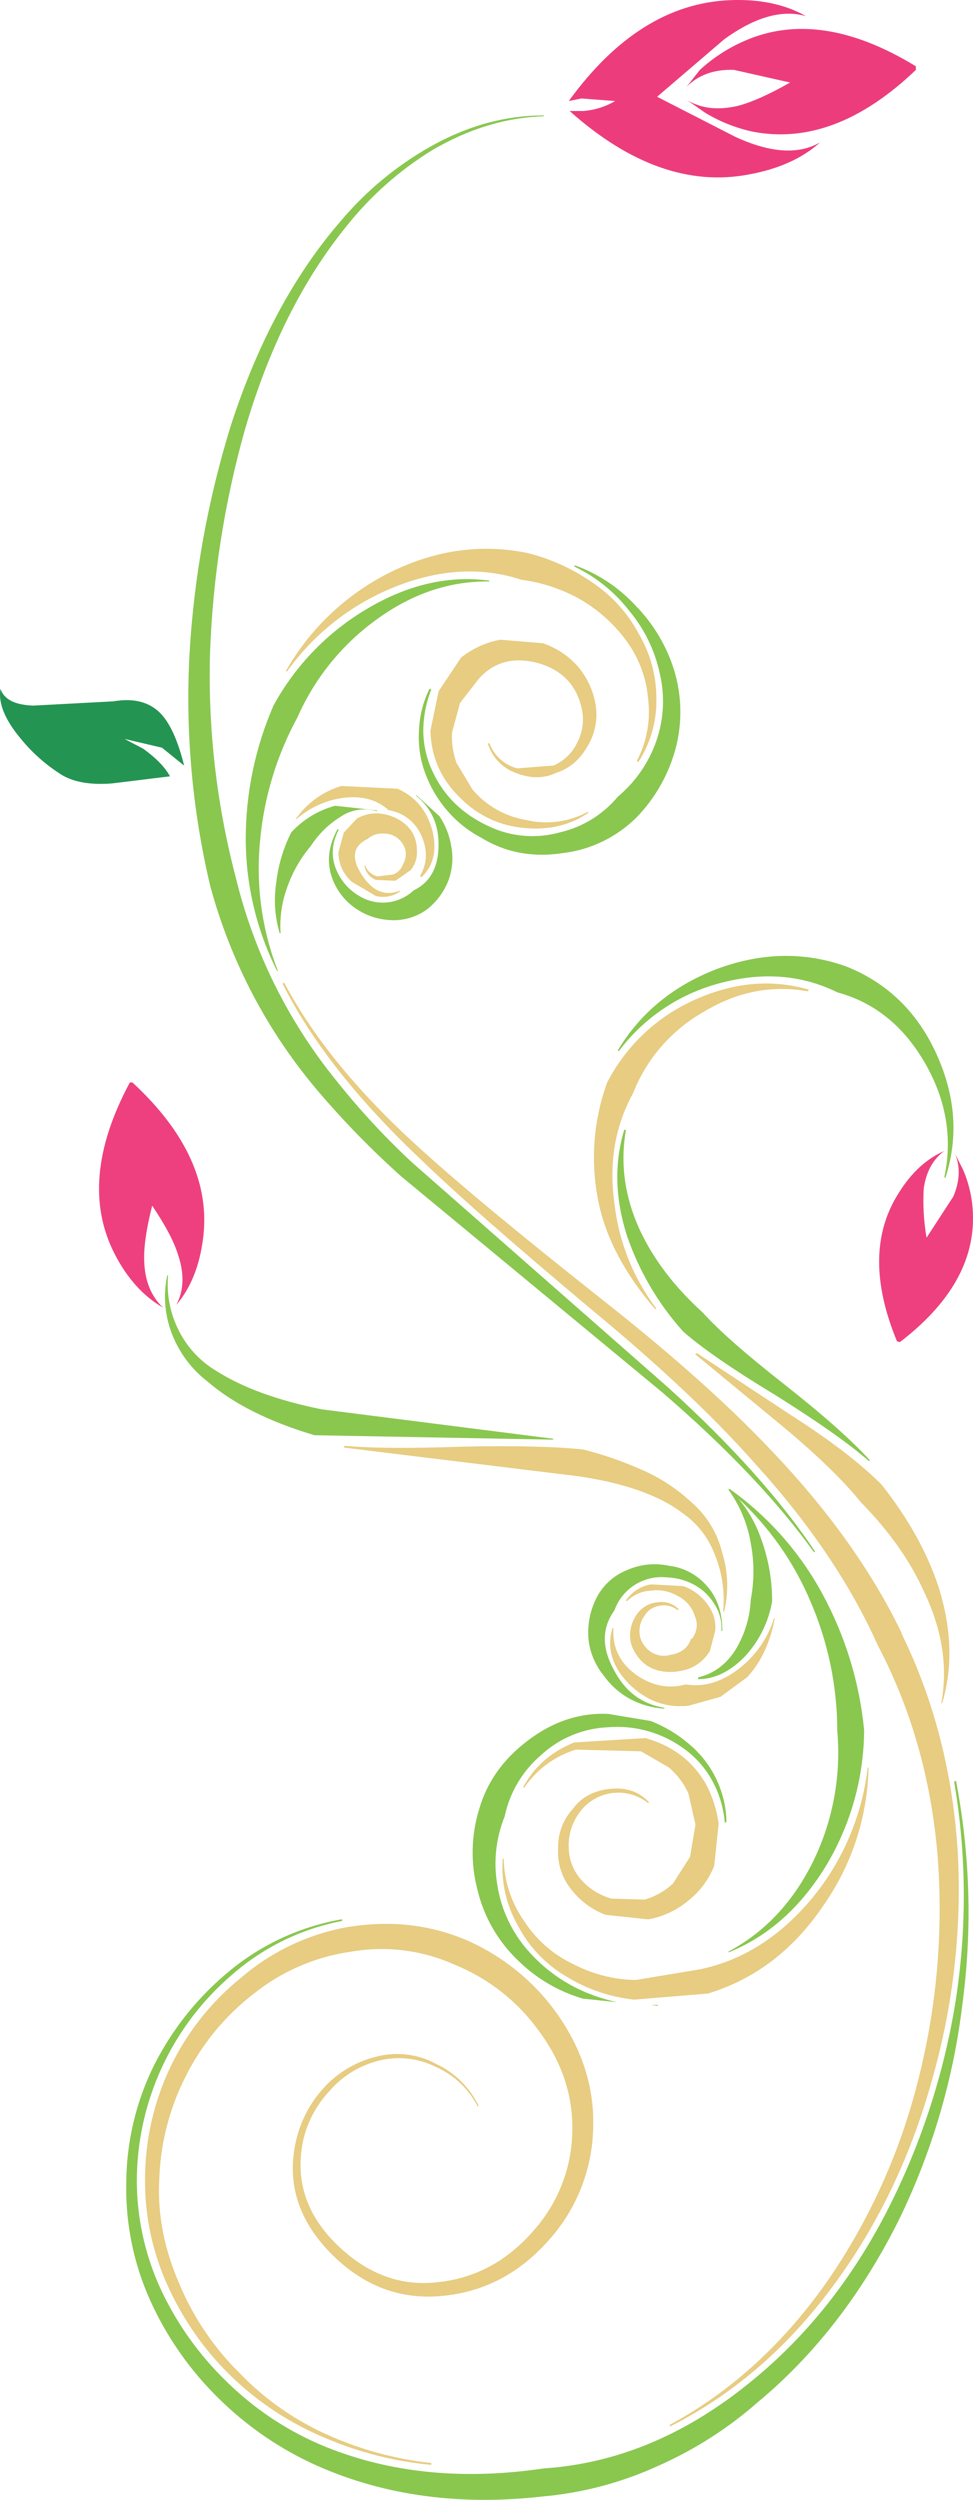 <?xml version="1.0" encoding="iso-8859-1"?>
<!-- Generator: Adobe Illustrator 20.1.0, SVG Export Plug-In . SVG Version: 6.00 Build 0)  -->
<svg version="1.0" id="Layer_1" xmlns="http://www.w3.org/2000/svg" xmlns:xlink="http://www.w3.org/1999/xlink" x="0px" y="0px"
	 viewBox="0 0 342.14 878.29" enable-background="new 0 0 342.14 878.29" xml:space="preserve">
<title>flowerdesigns_0017</title>
<path fill="#E7CC81" d="M331,598.4h0.3c3.767-12.533,3.35-26.133-1.25-40.8c-4-12.133-10.683-24.133-20.05-36
	c-7.533-7.533-18.2-15.7-32-24.5l-32.94-21.7l-0.65,0.35l30.45,25.1c12.333,10.233,21.633,19.233,27.9,27
	c10.067,10.267,17.5,20.833,22.3,31.7C331.327,572.683,333.307,585.633,331,598.4z"/>
<path fill="#89C74F" d="M225.11,432.4c-5.433-11.7-7.1-23.517-5-35.45h-0.6c-3.567,11.7-3.233,24.15,1,37.35
	c4.258,12.399,10.975,23.81,19.75,33.55c6.7,5.867,17.467,13.283,32.3,22.25c15.067,9.433,26.067,17.183,33,23.25l0.3-0.3
	c-6.267-6.933-16.3-15.833-30.1-26.7c-13.6-10.667-23.117-19.033-28.55-25.1C237.277,452.25,229.91,442.633,225.11,432.4z"/>
<path fill="#E7CC81" d="M284.06,348.3l0.35-0.6c-12.967-3.767-26.25-2.617-39.85,3.45c-13.382,5.875-24.343,16.165-31.05,29.15
	c-5.016,13.771-6.005,28.687-2.85,43c2.733,12.333,9.317,24.567,19.75,36.7l0.35-0.3c-8.207-10.886-13.309-23.794-14.76-37.35
	c-1.9-14,0.3-26.75,6.6-38.25c4.742-12.067,13.477-22.144,24.75-28.55C259.117,348.417,271.353,346,284.06,348.3z"/>
<path fill="#89C74F" d="M332.06,413.55l0.35,0.35c4.6-14.033,3.65-28.367-2.85-43c-6.7-15.067-17.367-25.517-32-31.35
	c-14.667-5.233-29.833-4.933-45.5,0.9c-15.267,5.867-26.867,15.383-34.8,28.55l0.3,0.35c9.004-12.005,21.875-20.535,36.44-24.15
	c14.667-3.767,28.15-2.617,40.45,3.45c13,3.533,23.25,11.783,30.75,24.75S334.987,399.75,332.06,413.55z"/>
<path fill="#89C74F" d="M194.36,505.8l0.3-0.3l-81.55-10.35c-15.5-3.133-27.85-7.633-37.05-13.5
	c-5.635-3.354-10.197-8.245-13.15-14.1c-3.074-5.996-4.392-12.738-3.8-19.45h-0.3c-1.456,6.811-0.9,13.899,1.6,20.4
	c2.552,6.69,6.91,12.541,12.59,16.9c8.967,7.767,21.5,14.05,37.6,18.85L194.36,505.8z"/>
<path fill="#E7CC81" d="M225.11,516.15c-6.492-2.867-13.216-5.176-20.1-6.9c-9.833-1.033-23.833-1.367-42-1
	c-18.8,0.667-32.8,0.567-42-0.3v0.65l81.85,10c16.333,2.333,28.667,6.633,37,12.9c5.338,3.666,9.395,8.911,11.6,15
	c2.528,6.257,3.489,13.037,2.8,19.75h0.35c1.669-6.831,1.444-13.987-0.65-20.7c-1.672-6.984-5.525-13.253-11-17.9
	C237.725,522.806,231.685,518.914,225.11,516.15z"/>
<path fill="#ED3C7C" d="M322.06,24.55V23.3c-22.6-13.8-42.783-16.733-60.55-8.8c-5.647,2.487-10.849,5.882-15.4,10.05l-4.7,5.95
	c4.2-4.2,9.75-6.183,16.65-5.95L277.81,29c-7.333,4.167-13.4,6.883-18.2,8.15c-6.9,1.667-12.867,1.033-17.9-1.9l6.3,4.4
	c5.135,3.094,10.743,5.324,16.6,6.6C283.877,49.983,303.027,42.75,322.06,24.55z"/>
<path fill="#ED3C7C" d="M254.61,13.85c10.867-7.9,20.483-10.617,28.85-8.15c-7.333-4.167-16.217-6.05-26.65-5.65
	C235.477,0.883,216.54,12.7,200,35.5l4.4-0.9l11.9,0.9c-3.447,2.022-7.314,3.22-11.3,3.5h-4.7c21.133,18.833,42.133,26.267,63,22.3
	c10.467-1.9,18.833-5.667,25.1-11.3c-7.533,4.4-17.467,3.767-29.8-1.9L231.06,34L254.61,13.85z"/>
<path fill="#249453" d="M64.76,269c-1.667-6.7-3.667-11.833-6-15.4c-3.967-6.267-10.233-8.667-18.8-7.2l-28.2,1.5
	c-6.507-0.2-10.373-2.167-11.6-5.9c-0.833,5.033,1.567,10.9,7.2,17.6c3.765,4.619,8.217,8.632,13.2,11.9
	c4.367,3.133,10.633,4.383,18.8,3.75l20.4-2.5c-1.667-3.133-4.8-6.367-9.4-9.7l-6.6-3.45l13.2,3.1L64.76,269z"/>
<path fill="#EE407E" d="M335.86,405.4c1.867,4.6,1.65,9.6-0.65,15l-9.4,14.45c-0.982-5.694-1.318-11.481-1-17.25
	c0.833-5.867,3.233-10.267,7.2-13.2c-6.267,2.733-11.6,7.65-16,14.75c-8.967,14.033-9.167,31.4-0.6,52.1l1,0.3
	c17.767-13.6,26.333-28.65,25.7-45.15c-0.171-5.305-1.342-10.529-3.45-15.4L335.86,405.4z"/>
<path fill="#EE407E" d="M46.56,380.3h-0.9c-12.367,23.033-14.15,43.117-5.35,60.25c4.4,8.567,10.067,14.85,17,18.85
	c-4.2-4-6.4-9.45-6.6-16.35c-0.2-4.8,0.733-11.283,2.8-19.45c4.667,6.9,7.7,12.65,9.1,17.25c2.26,6.7,2.057,12.567-0.61,17.6
	c5.033-5.867,8.167-13.617,9.4-23.25C73.873,416.167,65.593,397.867,46.56,380.3z"/>
<path fill="#E7CC81" d="M132.56,724.15c6.804-1.875,14.059-1.2,20.4,1.9c6.511,2.793,11.834,7.783,15.04,14.1l0.3-0.3
	c-3.157-6.494-8.454-11.703-15-14.75c-6.444-3.479-13.971-4.373-21.05-2.5c-6.96,1.702-13.27,5.404-18.15,10.65
	c-4.924,5.301-8.372,11.8-10,18.85c-3.367,14.667,0.7,27.85,12.2,39.55c11.1,11.267,23.967,16.283,38.6,15.05
	c14.633-1.233,27.083-7.517,37.35-18.85c9.975-10.678,15.763-24.597,16.3-39.2c0.667-14.233-3.4-27.733-12.2-40.5
	c-8.186-11.753-19.495-20.984-32.65-26.65c-12.967-5.433-26.883-6.9-41.75-4.4c-13.675,2.483-26.445,8.557-37,17.6
	c-10.638,8.531-19.217,19.348-25.1,31.65c-5.818,12.267-8.84,25.673-8.85,39.25c-0.118,13.344,2.788,26.54,8.5,38.6
	c5.47,11.767,13.102,22.402,22.5,31.35c9.411,8.916,20.375,16.033,32.35,21c11.865,5.075,24.45,8.264,37.3,9.45v-0.65
	c-12.685-1.374-25.072-4.749-36.7-10c-11.542-5.181-21.981-12.531-30.75-21.65c-8.97-8.852-16.106-19.387-21-31
	c-5.433-12.333-7.833-24.567-7.2-36.7c0.353-12.782,3.565-25.322,9.4-36.7c5.687-11.283,13.838-21.143,23.85-28.85
	c9.87-7.896,21.683-12.991,34.2-14.75c12.427-2.169,25.22-0.531,36.7,4.7c11.66,4.768,21.757,12.7,29.15,22.9
	c8.167,10.867,12.15,22.583,11.95,35.15c-0.115,12.946-4.91,25.413-13.5,35.1c-9.2,10.667-20.283,16.733-33.25,18.2
	c-13.167,1.7-25.083-2.583-35.75-12.85c-10.9-10.467-14.983-22.6-12.25-36.4c1.396-6.563,4.54-12.627,9.1-17.55
	C120.023,729.708,125.939,725.94,132.56,724.15z"/>
<path fill="#89C74F" d="M336.16,625.65l-0.65,0.3c4.4,25.855,4.518,52.257,0.35,78.15c-4.269,25.942-12.641,51.039-24.8,74.35
	c-12.767,24.267-29.1,44.233-49,59.9c-22.167,17.6-45.8,27.233-70.9,28.9c-28.233,4.167-53.75,1.65-76.55-7.55
	c-12.314-4.988-23.59-12.228-33.25-21.35c-9.83-9.127-17.913-19.971-23.85-32c-6.058-12.295-9.27-25.795-9.4-39.5
	c-0.123-28.277,12.287-55.155,33.89-73.4c10.912-9.446,24.123-15.845,38.3-18.55v-0.6c-14.385,2.478-27.887,8.626-39.2,17.85
	c-11.106,9.015-20.201,20.257-26.7,33c-6.513,12.958-9.936,27.248-10,41.75c-0.31,14.258,2.577,28.404,8.45,41.4
	c5.83,12.889,14.021,24.574,24.15,34.45c9.999,9.851,21.684,17.827,34.5,23.55c24.067,10.667,50.95,14.217,80.65,10.65h0.3
	c13.805-1.413,27.275-5.131,39.85-11c12.436-5.582,23.964-12.998,34.2-22c19.867-16.5,36.283-37.617,49.25-63.35
	c11.744-23.868,19.384-49.544,22.6-75.95C341.921,678.373,341.181,651.689,336.16,625.65z"/>
<path fill="#E7CC81" d="M328,729.8c7.229-25.59,10.202-52.195,8.8-78.75c-1.7-28-8.3-53.717-19.8-77.15v-0.3
	c-10.667-22-26.133-43.55-46.4-64.65c-15.067-15.9-34.933-33.55-59.6-52.95c-27.8-22-48.183-38.85-61.15-50.55
	c-22.8-20.267-39.433-40.333-49.9-60.2l-0.6,0.3c10.033,20.067,26.233,40.667,48.6,61.8c12.767,12.333,32.767,29.9,60,52.7
	c23.833,19.667,42.967,37.667,57.4,54c19.233,21.133,33.667,42.467,43.3,64c11.7,22.2,18.7,46.683,21,73.45
	c2.053,25.885-0.057,51.933-6.25,77.15c-6.093,25.446-16.731,49.583-31.4,71.25c-15.667,22.8-34.483,40.133-56.45,52v0.65
	c22.8-11.5,42.35-28.55,58.65-51.15C309.4,780.467,320.667,756.6,328,729.8z"/>
<path fill="#89C74F" d="M191.21,40.85v-0.3c-13.6,0-26.883,3.65-39.85,10.95c-12.067,6.803-22.806,15.73-31.7,26.35
	c-16.3,18.833-29.15,42.783-38.55,71.85c-8.002,25.889-12.854,52.649-14.45,79.7c-1.522,27.404,0.902,54.886,7.2,81.6
	c7.22,26.954,20.413,51.937,38.6,73.1c8.869,10.327,18.403,20.065,28.54,29.15l91.95,76c22.8,19.633,40.567,38.35,53.3,56.15
	l0.35-0.3c-12.133-18.2-29.4-37.45-51.8-57.75l-89.7-78.75c-9.728-9.016-18.754-18.761-27-29.15
	c-16.836-20.768-28.843-45.02-35.15-71c-6.762-25.684-9.827-52.201-9.1-78.75c0.92-26.63,5.036-53.052,12.26-78.7
	c8.367-28.667,20.283-52.517,35.75-71.55c8.416-10.587,18.616-19.622,30.14-26.7C164.773,45.25,177.843,41.283,191.21,40.85z"/>
<path fill="#E7CC81" d="M184,627.85l0.3,0.3c4.353-6.43,10.775-11.176,18.2-13.45l22.9,0.6l9.75,5.65
	c2.946,2.484,5.303,5.593,6.9,9.1l2.5,11l-1.9,11.3l-6,9.4c-2.839,2.648-6.267,4.585-10,5.65l-11.6-0.35
	c-3.961-1.088-7.543-3.251-10.35-6.25c-2.903-3.06-4.576-7.083-4.7-11.3c-0.269-4.356,0.947-8.674,3.45-12.25
	c5.212-7.71,15.686-9.735,23.396-4.523c0.361,0.244,0.713,0.502,1.054,0.773l0.35-0.3c-3.567-3.767-8.183-5.333-13.85-4.7
	c-5.667,0.633-9.95,2.933-12.85,6.9c-3.554,3.819-5.459,8.885-5.3,14.1c-0.297,5.259,1.399,10.436,4.75,14.5
	c3.1,3.942,7.213,6.966,11.9,8.75l15,1.6c5.215-0.917,10.096-3.194,14.15-6.6c4.069-3.201,7.21-7.43,9.1-12.25l1.55-14.75
	c-0.641-4.824-2.13-9.496-4.4-13.8c-4.6-8.133-11.717-13.567-21.35-16.3l-25.1,1.55C193.723,615.533,187.773,620.75,184,627.85z"/>
<path fill="#89C74F" d="M231.36,704.7v-0.3h-2.5L231.36,704.7 M240.46,614.35c4.147,2.96,7.566,6.824,10,11.3
	c2.486,4.553,3.985,9.579,4.4,14.75l0.6-0.3c-0.221-10.727-5.138-20.816-13.45-27.6c-3.936-3.328-8.396-5.981-13.2-7.85l-15-2.5
	c-10.033-0.433-19.45,2.7-28.25,9.4c-8.567,6.467-14.233,14.417-17,23.85c-2.933,9.365-3.141,19.371-0.6,28.85
	c2.243,9.185,7.025,17.554,13.8,24.15c6.455,6.492,14.451,11.24,23.24,13.8l12,1.25c-3.759-0.831-7.44-1.985-11-3.45
	c-7.837-3.294-14.816-8.34-20.4-14.75c-5.589-6.373-9.279-14.185-10.65-22.55c-1.504-8.239-0.637-16.735,2.5-24.5
	c1.741-8.296,6.148-15.794,12.55-21.35c6.488-6.094,14.956-9.644,23.85-10C223.333,606.075,232.778,608.737,240.46,614.35
	L240.46,614.35z"/>
<path fill="#E7CC81" d="M305.41,621h-0.3c-1.952,16.817-8.704,32.717-19.45,45.8c-11.3,13.6-24.483,21.967-39.55,25.1l-22.6,3.75
	c-7.654-0.127-15.171-2.044-21.95-5.6c-7.049-3.321-13.025-8.553-17.25-15.1c-4.525-6.44-7.032-14.081-7.2-21.95h-0.35
	c-0.591,8.207,1.271,16.404,5.35,23.55c3.876,7.43,9.768,13.616,17,17.85c7.248,4.451,15.394,7.235,23.85,8.15l26-2.15
	c16.5-5.033,29.983-15.283,40.45-30.75C299.477,655.392,305.049,638.45,305.41,621z"/>
<path fill="#89C74F" d="M256.46,523.05l-0.3,0.35c12.37,10.489,22.142,23.701,28.55,38.6c6.399,14.544,9.702,30.26,9.7,46.15
	c1.372,15.508-1.442,31.1-8.15,45.15c-7.1,14.667-17.133,25.45-30.1,32.35v0.3c14-5.633,25.5-15.883,34.5-30.75
	c8.537-14.327,13.094-30.673,13.2-47.35c-1.636-16.83-6.653-33.156-14.75-48C281.177,545.253,270.009,532.665,256.46,523.05z"/>
<path fill="#E7CC81" d="M238.26,560.7c2.86,1.382,5.028,3.876,6,6.9c1.263,2.676,0.894,5.837-0.95,8.15H243
	c-1.033,3.167-3.433,5.05-7.2,5.65c-3.384,0.998-7.029-0.244-9.1-3.1c-1.248-1.498-1.906-3.401-1.85-5.35
	c0.025-1.936,0.674-3.812,1.85-5.35c1.147-1.922,3.126-3.198,5.35-3.45c2.218-0.421,4.508,0.165,6.25,1.6l0.35-0.35
	c-1.765-1.893-4.332-2.823-6.9-2.5c-2.627,0.091-5.11,1.225-6.9,3.15c-1.685,1.836-2.783,4.135-3.15,6.6
	c-0.476,2.718,0.076,5.517,1.55,7.85c2.733,4.8,7.133,7.1,13.2,6.9c5.833-0.233,10.217-2.65,13.15-7.25l1.9-7.2
	c0.268-2.622-0.291-5.262-1.6-7.55c-2.123-3.816-5.576-6.717-9.7-8.15l-11.3-0.6c-3.588,0.587-6.773,2.632-8.8,5.65l0.35,0.3
	c2.241-2.274,5.26-3.614,8.45-3.75C232.139,558.41,235.432,559.061,238.26,560.7z"/>
<path fill="#89C74F" d="M253.66,573H254c0-6.467-1.783-11.7-5.35-15.7c-3.414-4.011-8.219-6.583-13.45-7.2
	c-4.957-1.063-10.123-0.52-14.75,1.55c-4.849,1.926-8.783,5.627-11,10.35c-2.1,4.403-2.965,9.294-2.5,14.15
	c0.551,4.608,2.407,8.962,5.35,12.55c2.516,3.547,5.841,6.444,9.7,8.45c3.602,1.855,7.555,2.929,11.6,3.15V600
	c-7.933-1.267-13.883-5.767-17.85-13.5c-4.2-7.733-4.1-14.633,0.3-20.7c2.733-7.687,10.39-12.488,18.5-11.6
	c4.436,0.141,8.718,1.662,12.25,4.35c2.035,1.662,3.732,3.699,5,6C253.224,567.127,253.871,570.063,253.66,573z"/>
<path fill="#E7CC81" d="M272.46,568.55h-0.3c-2.215,7.129-6.603,13.387-12.55,17.9c-6.067,4.6-12.233,6.383-18.5,5.35
	c-6.067,1.667-11.933,0.5-17.6-3.5c-5.633-4.167-8.233-9.6-7.8-16.3h-0.35c-2.067,6.9-0.183,13.383,5.65,19.45
	c6.067,6.067,13.083,8.683,21.05,7.85l11.3-3.15l9.4-6.9C267.587,584.017,270.82,577.117,272.46,568.55z"/>
<path fill="#89C74F" d="M256.46,523.05l-0.3,0.35c4.025,5.58,6.708,12.014,7.84,18.8c1.24,6.542,1.24,13.258,0,19.8
	c-0.286,6.221-2.125,12.272-5.35,17.6c-3.333,5.233-7.717,8.467-13.15,9.7v0.65c5.833,0,11.367-2.717,16.6-8.15
	c4.895-5.357,8.156-12.001,9.4-19.15c0.03-7.38-1.236-14.708-3.74-21.65C265.471,534.205,261.598,528.052,256.46,523.05z"/>
<path fill="#E7CC81" d="M154.21,242.9l-2.85,13.8c0.2,9.4,3.867,17.45,11,24.15c5.938,5.812,13.719,9.367,22,10.05
	c8.567,0.833,16.1-0.95,22.6-5.35l-0.3-0.3c-6.631,3.56-14.334,4.574-21.66,2.85c-7.35-1.229-14.027-5.019-18.85-10.7l-5.65-9.4
	c-1.211-3.414-1.738-7.033-1.55-10.65l2.8-10.35l6.6-8.5c5.233-5.867,12.033-7.75,20.4-5.65c8.567,2.3,13.8,7.533,15.7,15.7
	c1.013,3.989,0.57,8.209-1.25,11.9c-1.686,3.786-4.714,6.814-8.5,8.5l-12.85,1c-4.484-1.181-8.118-4.46-9.75-8.8h-0.6
	c1.444,4.773,5.03,8.6,9.7,10.35c5.233,2.1,10.05,2.1,14.45,0c4.6-1.467,8.267-4.6,11-9.4c2.606-4.337,3.598-9.454,2.8-14.45
	c-0.825-4.982-2.985-9.648-6.25-13.5c-3.322-3.735-7.557-6.544-12.29-8.15l-15-1.25c-5.044,0.947-9.781,3.109-13.8,6.3L154.21,242.9
	z"/>
<path fill="#89C74F" d="M147.31,257c-0.302,5.254,0.551,10.511,2.5,15.4c1.819,4.722,4.479,9.076,7.85,12.85
	c3.275,3.721,7.207,6.805,11.6,9.1c8.567,5.233,18.183,7.017,28.85,5.35c9.739-1.208,18.798-5.624,25.75-12.55
	c6.634-6.841,11.387-15.281,13.8-24.5c2.31-8.985,2.085-18.435-0.65-27.3c-2.647-8.481-7.275-16.211-13.5-22.55
	c-5.858-6.361-13.165-11.216-21.3-14.15l-0.35,0.35c7.622,3.617,14.286,8.978,19.45,15.65c5.288,6.343,8.956,13.876,10.69,21.95
	c1.87,7.906,1.436,16.183-1.25,23.85c-2.665,7.582-7.329,14.302-13.5,19.45c-5.241,6.305-12.409,10.715-20.4,12.55
	c-8.356,2.336-17.277,1.554-25.1-2.2c-9-4.167-15.483-10.433-19.45-18.8c-2.149-4.398-3.326-9.207-3.45-14.1
	c-0.056-5.167,0.895-10.296,2.8-15.1l-0.6-0.3C148.731,246.638,147.455,251.772,147.31,257z"/>
<path fill="#E7CC81" d="M100.56,235.7l0.3,0.3c9.533-13.365,22.706-23.708,37.95-29.8c15.7-6.267,30.55-7.1,44.55-2.5
	c7.279,0.949,14.307,3.291,20.7,6.9c6.424,3.716,11.994,8.742,16.35,14.75c4.326,5.963,6.922,13.005,7.5,20.35
	c0.906,7.456-0.49,15.01-4,21.65l0.6,0.35c4.216-6.555,6.407-14.207,6.3-22c0.055-8.163-2.123-16.186-6.3-23.2
	c-3.874-7.219-9.474-13.368-16.3-17.9c-6.938-4.817-14.699-8.325-22.9-10.35c-16.533-3.333-32.85-0.917-48.95,7.25
	C121.347,209.165,108.903,221.053,100.56,235.7z"/>
<path fill="#89C74F" d="M91.46,295.3c1.38-15.18,5.855-29.916,13.15-43.3c6.011-13.642,15.535-25.444,27.6-34.2
	c12.567-9.2,25.85-13.7,39.85-13.5V204c-14.2-1.9-28.417,1.333-42.65,9.7c-13.992,8.158-25.489,19.984-33.25,34.2
	c-6.457,14.861-9.777,30.896-9.75,47.1c0.06,16.01,3.825,31.788,11,46.1h0.3C92.058,326.536,89.917,310.846,91.46,295.3z"/>
<path fill="#E7CC81" d="M137,293.1c2.876,0.754,5.07,3.084,5.65,6c0.193,1.634-0.159,3.286-1,4.7
	c-0.575,1.609-1.841,2.875-3.45,3.45l-5.35,0.65c-2.022-0.393-3.692-1.816-4.4-3.75h-0.3c0.361,2.254,1.88,4.153,4,5l6.9,0.3
	l5.35-3.75c1.61-1.922,2.4-4.4,2.2-6.9c0-5.033-2.4-8.8-7.2-11.3c-4.833-2.3-9.433-2.3-13.8,0l-4.7,5l-1.9,6.9
	c-0.009,3.983,1.705,7.775,4.7,10.4l8.45,5c2.925,0.718,6.017,0.154,8.5-1.55v-0.35c-5.233,2.1-9.733,0.217-13.5-5.65
	c-3.767-5.867-3.033-10.05,2.2-12.55C131.257,293,133.807,292.467,137,293.1z"/>
<path fill="#89C74F" d="M146.36,279.3v0.3c5.433,4.4,8.05,10.367,7.85,17.9c-0.2,7.533-3.133,12.65-8.8,15.35
	c-5.218,4.893-13.072,5.672-19.15,1.9c-3.476-2.036-6.223-5.115-7.85-8.8c-2.067-4.6-1.85-9.4,0.65-14.4l-0.3-0.35
	c-2.933,5.233-3.783,10.367-2.55,15.4c1.185,4.586,3.836,8.66,7.55,11.6c3.599,2.867,7.965,4.606,12.55,5
	c4.768,0.505,9.559-0.719,13.5-3.45c3.53-2.651,6.249-6.236,7.85-10.35c1.448-3.898,1.794-8.119,1-12.2
	c-0.614-3.718-2.012-7.263-4.1-10.4L146.36,279.3z"/>
<path fill="#E7CC81" d="M139.76,277.1L120,276.15c-6.49,1.949-12.13,6.037-16,11.6h0.3c4.773-4.169,10.703-6.785,17-7.5
	c6.267-0.667,11.383,0.8,15.35,4.4c4.939,0.759,9.176,3.927,11.3,8.45c2.5,5.233,2.4,10.15-0.3,14.75l0.6,0.3
	c4.2-4,5.467-9.433,3.8-16.3C150.123,284.75,146.027,279.833,139.76,277.1z"/>
<path fill="#89C74F" d="M102.41,292.45c-2.822,5.602-4.617,11.665-5.3,17.9c-0.881,5.871-0.454,11.863,1.25,17.55h0.3
	c-0.368-5.649,0.484-11.31,2.5-16.6c1.852-5.15,4.612-9.925,8.15-14.1c2.739-4.224,6.393-7.778,10.69-10.4
	c3.717-2.42,8.313-3.079,12.56-1.8v-0.3l-14.75-1.6C111.898,284.704,106.56,287.945,102.41,292.45z"/>
</svg>
